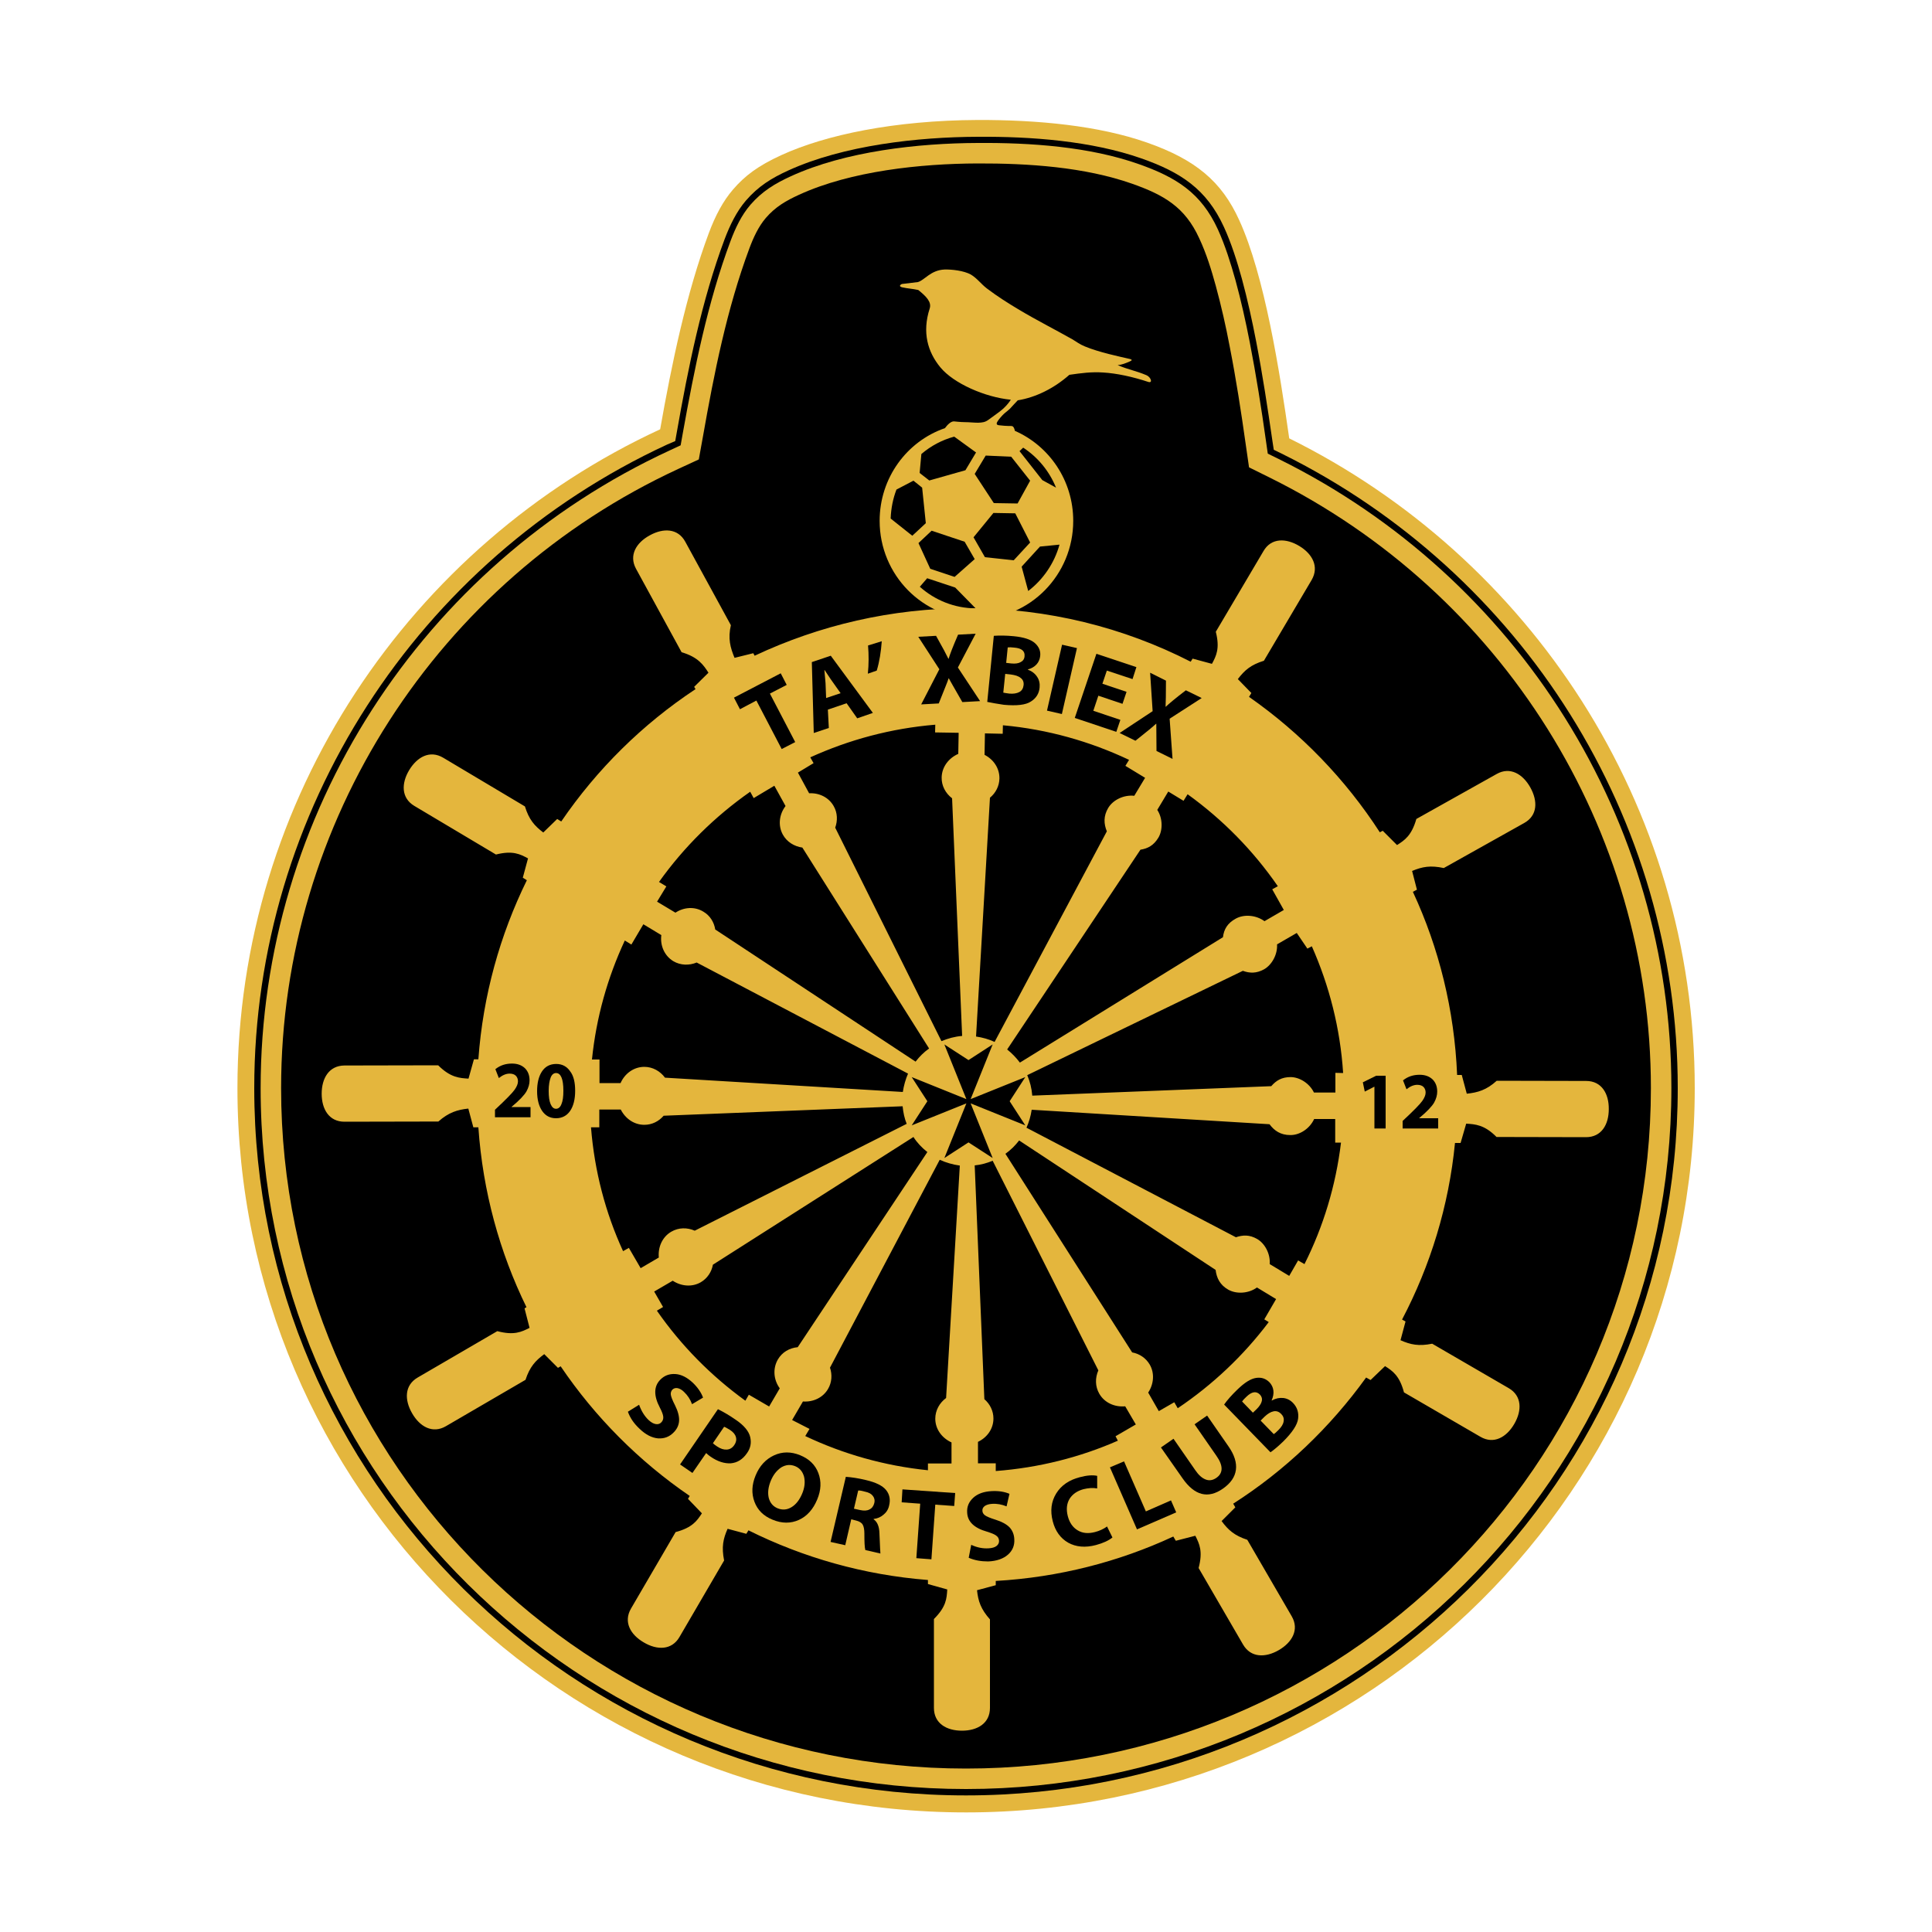 <?xml version="1.0" encoding="utf-8"?>
<!-- Generator: Adobe Illustrator 24.2.0, SVG Export Plug-In . SVG Version: 6.00 Build 0)  -->
<svg version="1.1" id="katman_1" xmlns="http://www.w3.org/2000/svg" xmlns:xlink="http://www.w3.org/1999/xlink" x="0px" y="0px"
	 viewBox="0 0 1000 1000" style="enable-background:new 0 0 1000 1000;" xml:space="preserve">
<style type="text/css">
	.st0{fill-rule:evenodd;clip-rule:evenodd;fill:#E4B63D;}
	.st1{fill-rule:evenodd;clip-rule:evenodd;}
</style>
<g>
	<path class="st0" d="M667.3,226.9c124.1,61.4,209.9,189.2,209.9,336.3c0,207-168.9,374.9-377.1,374.9S122.9,770.2,122.9,563.2
		c0-150.6,89.9-281.4,218.8-341c6-34.1,13.6-70.5,25.2-101.6c3.4-9.1,7.4-16.6,12.5-22.5c6.2-7.2,13-12.3,25-17.8
		c22.9-10.5,58.5-18,101.6-18.2c31.1-0.1,62.7,2.9,87.7,11.7c25.1,8.8,38.6,20.1,47.7,40.1C654.6,142.7,662.4,192.5,667.3,226.9z"/>
	<path class="st1" d="M345.3,230.1C215.9,290,131.6,420,131.6,563.2c0,203,165.9,366.1,368.4,366.1s368.4-163.1,368.4-366.1
		c0-139.8-80.2-266.7-205-328.4l-4.1-2l-0.7-4.6c-2.5-17.2-5.1-34.3-8.4-51.4c-2.1-10.9-4.5-21.8-7.4-32.5c-2.5-9-5.4-18.3-9.3-26.8
		c-9-19.7-22.5-28.4-42.7-35.5c-25.9-9.1-57.3-11.4-84.7-11.2c-31,0.1-69.5,4.4-98,17.4c-8.8,4-15.6,8.2-22,15.6
		c-4.9,5.7-8.3,12.8-11,19.9c-11.9,31.8-18.9,66.7-24.8,100.1l-0.8,4.5L345.3,230.1z"/>
	<path class="st0" d="M346.7,233.1c-128.5,59.4-211.8,188.4-211.8,330.1C134.9,764.5,299.3,926,500,926s365.1-161.6,365.1-362.9
		c0-138.4-79.4-264.3-203.2-325.5l-5.7-2.8l-0.9-6.3c-2.4-17.1-5.1-34.2-8.4-51.2c-2.1-10.8-4.5-21.6-7.4-32.2
		c-2.5-8.9-5.3-17.9-9.1-26.3c-8.7-19-21.6-27-40.8-33.8C564,75.9,533.3,73.8,506.1,74c-30.8,0.1-68.5,4.3-96.7,17.2
		c-8.3,3.8-14.9,7.8-20.9,14.7c-4.7,5.4-7.9,12.2-10.4,18.9c-11.9,31.9-18.7,66.1-24.7,99.5l-1.1,6.2L346.7,233.1z"/>
	<path class="st1" d="M351.1,242.7c-124.7,57.7-205.6,182.9-205.6,320.5c0,195.4,159.7,352.2,354.5,352.2s354.5-156.8,354.5-352.2
		c0-134.3-77.1-256.5-197.3-316l-10.7-5.3l-1.7-11.8c-2.4-17-5-33.9-8.3-50.7c-2-10.6-4.4-21.1-7.2-31.4c-2.3-8.4-4.9-16.8-8.6-24.7
		c-7.4-16.2-18.3-22.4-34.7-28.2c-24.7-8.7-54-10.6-80.1-10.5c-29.3,0.1-65.5,3.9-92.3,16.2c-6.8,3.1-12.3,6.3-17.2,12
		c-3.8,4.4-6.5,10.3-8.5,15.7c-11.7,31.4-18.3,64.8-24.1,97.7l-2.1,11.6L351.1,242.7z"/>
	<path class="st0" d="M500.7,314.8c41.7,0,81,10,115.6,27.7l1-1.6l10,2.7c2.2-4.1,4.2-7.9,2-16.6l24.7-41.8c4-6.9,11.7-6.7,18.5-2.6
		c6.8,4.1,10.4,10.7,6.4,17.6l-24.7,41.8c-6.8,2.1-10,4.9-13.5,9.5l7,7.2l-1.2,2c26.9,18.8,49.9,42.6,67.7,70.1l1.5-0.8l7.4,7.4
		c3.9-2.5,7.5-4.8,10-13.5l41.6-23.3c6.9-3.9,13.5,0,17.4,7c3.9,7,3.8,14.5-3.2,18.4l-41.6,23.3c-6.9-1.5-11.1-0.7-16.4,1.5l2.5,9.7
		l-2.1,1.1c13.5,29,21.5,61.1,22.9,94.8l2.4,0l2.6,9.7c5.7-0.6,10.2-1.9,15.5-6.7l46.3,0.1c8,0,11.8,6.6,11.7,14.6
		c0,8-3.8,14.5-11.8,14.5l-46.3-0.1c-6.3-6.4-11.1-6.6-15.7-6.9l-2.9,10l-2.9,0c-3.2,32.7-12.8,63.6-27.4,91.4l1.8,1l-2.6,9.7
		c5.2,2.3,9.4,3.2,16.4,1.8l39.6,23c6.9,4,6.9,11.6,2.9,18.5c-4,6.9-10.6,10.7-17.5,6.7l-39.6-23c-2.3-8.7-5.9-11.1-9.8-13.6
		l-7.5,7.2l-2.3-1.3c-18.6,25.8-41.9,48.1-68.8,65.3l1.1,1.9l-7.1,7.1c3.4,4.6,6.6,7.5,13.3,9.7l23,39.6c4,6.9,0.2,13.5-6.7,17.5
		c-6.9,4-14.5,4-18.5-2.9l-23-39.6c2.3-8.7,0.4-12.5-1.7-16.7l-10.1,2.6l-1.3-2.2c-28.2,13.1-59.2,21.1-91.9,23v2.2l-9.7,2.6
		c0.6,5.7,2,9.8,6.7,15.1v45.8c0,8-6.5,11.8-14.5,11.8c-8,0-14.5-3.8-14.5-11.8V838c6.4-6.4,6.6-10.6,6.9-15.3l-10-2.8v-2.1
		c-33.2-2.6-64.6-11.6-92.9-25.7l-1.1,1.8l-9.7-2.6c-2.3,5.2-3.2,9.4-1.8,16.4l-23.1,39.6c-4,6.9-11.6,6.9-18.5,2.8
		c-6.9-4-10.6-10.6-6.6-17.5l23.1-39.6c8.7-2.3,11.1-5.9,13.6-9.7l-7.2-7.5l0.9-1.5c-26.3-18-49-40.8-66.8-67.1l-1.4,0.8l-7.1-7.1
		c-4.6,3.4-7.5,6.6-9.7,13.3l-41.2,24c-6.9,4-13.5,0.3-17.5-6.7c-4-6.9-4-14.5,2.9-18.5l41.2-24c8.7,2.3,12.5,0.4,16.7-1.7
		l-2.6-10.1l1-0.6c-13.9-28.4-22.6-59.9-24.9-93.1l-2.6,0l-2.6-9.7c-5.7,0.6-10.2,2-15.5,6.7l-48.6,0.1c-8,0-11.8-6.5-11.8-14.5
		c0-8,3.8-14.5,11.7-14.6l48.6-0.1c6.4,6.4,11.1,6.6,15.7,6.9l2.8-10l2.3,0c2.4-33.1,11.2-64.4,25.1-92.7l-2.1-1.3l2.7-10
		c-4.1-2.2-7.9-4.2-16.6-2l-42.3-25.2c-6.8-4.1-6.7-11.7-2.6-18.5c4.1-6.8,10.7-10.5,17.6-6.4l42.3,25.2c2.1,6.8,4.9,10,9.5,13.5
		l7.2-7l2.1,1.3c18.5-27.1,42.1-50.4,69.5-68.5l-0.7-1.2l7.4-7.3c-2.5-3.9-5.3-8.1-13.9-10.6l-23.6-43.2c-3.8-7,0.1-13.5,7.1-17.3
		c7-3.9,14.6-3.7,18.4,3.3l23.6,43.2c-1.6,6.9-0.3,11.6,1.9,16.9l9.7-2.4l0.7,1.3C424,323.7,461.3,314.8,500.7,314.8L500.7,314.8z
		 M501.3,548.7l-12.5-8.1l11.4,28.3l-28.3-11.4L480,570l-8.1,12.5l28.3-11.4l-11.4,28.3l12.5-8.1l12.5,8.1l-11.4-28.3l28.3,11.4
		l-8.1-12.5l8.1-12.5l-28.3,11.4l11.4-28.3L501.3,548.7L501.3,548.7z M691.1,591.4l0-12.2l-10.9,0c-2.3,5-7.5,8.4-12.4,8.3
		c-4.9,0-8.2-2.2-10.7-5.6l-123.1-7.5c-0.5,3.3-1.4,6.4-2.7,9.3l108.4,56.7c3.6-1.2,7-1.4,11,0.9c4,2.3,6.9,7.7,6.5,13l10.1,6.1
		l4.6-8l3.3,1.9c9.7-19.3,16.2-40.5,18.9-62.9L691.1,591.4L691.1,591.4z M534.3,567.1l123.7-4.9c2.5-2.9,5.4-4.7,10-4.7
		c4.6,0,9.8,3.2,12.1,8l11.1,0l0-10.2l4,0.1c-1.5-23.2-7.2-45.3-16.2-65.6l-2.3,1.2l-5.5-8.1l-10.2,5.9c0.3,5.3-2.7,10.6-6.7,12.9
		c-4,2.2-7.4,2.1-11,0.8l-111.6,54C533.1,559.8,534,563.3,534.3,567.1L534.3,567.1z M658.5,460.3l2.9-1.6
		c-12.7-18.4-28.5-34.5-46.7-47.6l-2.1,3.4l-7.9-4.8l-5.7,9.5c2.9,4.4,2.9,10.6,0.5,14.5c-2.4,3.9-5.4,5.5-9.2,6.1l-69,103.4
		c2.5,2,4.7,4.3,6.6,6.8L633,485.1c0.5-4.2,2.4-7.3,6.6-9.6c4.3-2.4,10.5-1.9,14.9,1.3l10-5.8L658.5,460.3L658.5,460.3z
		 M582.5,396.4l1.9-3.1c-20.1-9.5-42.1-15.8-65.3-17.9l-0.1,4.4l-9.2-0.2l-0.2,11.1c4.7,2.4,7.8,7,7.7,12.3
		c-0.1,3.9-1.9,7.4-4.9,9.9l-7.2,123.6c3.4,0.5,6.6,1.4,9.6,2.8l58.1-109c-1.6-3.9-1.8-7.9,0.7-12.1c2.5-4.2,8.1-6.9,13.5-6.3
		l5.6-9.3L582.5,396.4L582.5,396.4z M326.8,488.9l-3.4-2.1c-8.9,19.1-14.8,39.8-17,61.6l3.9,0l0,12.2l10.9,0c2.2-5,6.9-8.4,12.3-8.4
		c4.3,0,8.2,2.2,10.7,5.6l123.1,7.4c0.5-3.3,1.4-6.5,2.7-9.5l-109.4-57.5c-3.9,1.6-8.4,1.5-12.1-0.7c-4.6-2.8-6.9-8.1-6.2-13.5
		l-9.3-5.6L326.8,488.9L326.8,488.9z M473.9,549.5c2-2.6,4.3-4.9,7-6.8l-65.6-104c-4.2-0.6-8-2.9-10.1-6.7
		c-2.6-4.7-1.9-10.5,1.4-14.8l-5.8-10.5l-10.7,6.4l-1.8-3.3c-18.3,12.8-34.3,28.6-47.2,46.7l3.8,2.3l-4.8,7.9l9.5,5.7
		c4.4-2.9,10-3.3,14.5-0.5c3.4,2,5.5,5.4,6.1,9.2L473.9,549.5L473.9,549.5z M487.3,538.9c3.3-1.4,6.9-2.4,10.7-2.7l-5.2-123
		c-3.4-2.6-5.5-6.5-5.4-10.8c0.1-5.4,3.6-10,8.6-12.2l0.2-10.9l-12.2-0.2l0.1-4c-22.9,1.9-44.7,7.8-64.7,16.9l1.7,3l-8.1,4.9
		l5.8,10.7c5.3-0.3,10.3,2.2,12.8,6.8c1.9,3.4,2,7.4,0.7,11L487.3,538.9L487.3,538.9z M654.4,682.9l6.1-10.5l-9.9-6
		c-4.4,3.2-10.7,3.5-14.9,1.1c-4.2-2.4-6-6-6.5-10.2l-101.7-67c-2,2.6-4.4,5-7.1,6.9L586,700c3.8,0.7,7.1,2.9,9.1,6.3
		c2.6,4.5,2.1,10.1-0.8,14.5l5.5,9.6l8-4.6l1.8,3.1c18.1-12.2,34-27.2,47.1-44.6L654.4,682.9L654.4,682.9z M577.4,743.4l10.5-6.1
		l-5.5-9.4c-5.4,0.5-10.7-1.8-13.4-6.5c-2.2-3.8-2.2-8.2-0.5-12.1l-54.7-108.5c-2.9,1.2-6,2.1-9.3,2.4l5,121c2.9,2.5,4.7,6.1,4.7,10
		c0,5.3-3.2,9.8-8,12.1v11.1h9.2v4c22.3-1.7,43.6-7.1,63.2-15.7L577.4,743.4L577.4,743.4z M467.2,572.6l-123.7,4.9
		c-2.5,2.9-6,4.7-10,4.7c-5.3,0-9.8-3.2-12.2-7.9l-11.1,0l0,9.2l-4.3,0c1.8,22.7,7.5,44.3,16.6,64.1l3-1.7l6.1,10.5l9.4-5.5
		c-0.5-5.4,1.8-10.7,6.5-13.4c3.8-2.2,8.2-2.2,12.1-0.5l109.7-55.3C468.2,579,467.5,575.9,467.2,572.6L467.2,572.6z M472.8,588.5
		L369,654.6c-0.7,3.8-2.9,7.1-6.3,9.1c-4.5,2.6-10.1,2.1-14.5-0.8l-9.6,5.6l4.6,8l-3.2,1.9c12.5,18,28,33.7,45.8,46.6l1.8-3.1
		l10.5,6.1l5.5-9.4c-3.2-4.4-3.7-10.2-1-14.9c2.2-3.8,6-6,10.3-6.4l67.1-101C477.2,594.1,474.7,591.5,472.8,588.5L472.8,588.5z
		 M486.4,600.3l-56.8,107.6c1.2,3.6,1,7.6-1,11c-2.6,4.5-7.7,6.9-13,6.5l-5.6,9.6l9,4.6l-2.2,3.7c19.6,9.3,41,15.4,63.5,17.7v-3.5
		h12.2v-10.9c-5-2.3-8.4-6.9-8.4-12.3c0-4.3,2.2-8.2,5.6-10.7l7.1-120.3C493.2,602.8,489.7,601.8,486.4,600.3z"/>
	<path class="st0" d="M525.3,223c17.8,7.8,30.2,25.7,30.2,46.6c0,28-22.4,50.8-50.1,50.8c-27.6,0-50.1-22.7-50.1-50.8
		c0-22.3,14.1-41.2,33.8-48c1.4-1.9,3.1-3.5,4.6-3.5c0.2,0,3.5,0.4,5.7,0.4c2.3,0,4.7,0.3,6.9,0.3c2.1-0.1,3.5-0.2,5.3-1.5
		c2-1.5,6.1-4.3,7.8-5.9c2.1-2,2.9-3.2,3.8-4.5c-13.3-1.3-29.6-8.4-36.5-16.8c-6.5-7.9-9.5-18-5.5-30.4c1.1-3.4-1.8-6.3-5.9-9.6
		c-3.2-0.7-5.2-0.7-8.4-1.4c-2.2-0.6-0.4-1.6-0.1-1.7l8.3-1c3.5-1,6.6-6.2,13.8-6.5c3.8-0.1,10,0.6,13.6,2.6
		c3.2,1.9,5.3,4.9,8.3,7.2c5.7,4.3,10.8,7.5,16.8,11.1c8.7,5.2,20.2,11.1,27.4,15.2c2.4,1.4,3.6,2.5,6.5,3.7
		c7.5,3.1,17.7,5.2,23.3,6.5c1.5,0.4,1.1,0.8-0.3,1.4c-1.9,0.8-3.8,1.6-6,1.8c6,2.5,8.9,2.7,14.9,5.2c2.3,1,3.4,4.2,1,3.5
		c-8.1-2.7-16.5-4.5-23.5-4.9c-6-0.4-11.1,0.3-17.4,1.2c-7.9,7-17.4,11.7-26.7,13.2c-1.6,1.6-2.3,2.5-4,4.3c-1.7,1.7-3.1,2.1-6,5.9
		c-1.1,1.5-1.4,2.5,0.2,2.7c1.4,0.2,3.8,0.4,6.6,0.4C524.5,220.6,525,221.5,525.3,223L525.3,223z M529.6,231.7l-1.9,1.8l11.8,15
		l7.1,3.9C543.1,243.8,537.1,236.6,529.6,231.7L529.6,231.7z M533.2,248.8l-9.8-12.4l-13.2-0.6l-5.7,9.5l9.9,15.1l12.3,0.2
		L533.2,248.8L533.2,248.8z M499.7,243.4l5.5-9.2l-11.3-8.2c-6.3,1.7-12.1,4.8-17,9l-0.9,9.8l5,3.9L499.7,243.4L499.7,243.4z
		 M477.3,252.4l-4.5-3.6l-8.8,4.6c-1.8,4.7-2.8,9.7-3,15l11.2,8.9l7-6.5L477.3,252.4L477.3,252.4z M482.2,274.7l-6.8,6.4l6.1,13.3
		l12.6,4.2l10.4-9.2l-5.2-9L482.2,274.7L482.2,274.7z M494.4,304.1l-14.5-4.8l-3.8,4.4c7.7,6.9,17.8,11.1,28.9,11.2L494.4,304.1
		L494.4,304.1z M525.5,265.7l-11.3-0.2l-10.3,12.6l5.9,10.3l14.9,1.6l8.5-9.2L525.5,265.7L525.5,265.7z M538.3,282.9l-9.5,10.4
		l3.4,12.6c7.7-5.9,13.5-14.3,16.2-24L538.3,282.9z"/>
	<g>
		<path class="st1" d="M274.7,578.3h-18.5v-3.9c5.7-5.3,9.1-8.8,10.2-10.4c1.1-1.6,1.7-3,1.7-4.3c0-1.2-0.4-2.2-1.1-2.9
			c-0.7-0.7-1.8-1.1-3.2-1.1c-1.9,0-3.7,0.8-5.6,2.3l-1.8-4.6c2.5-2,5.3-2.9,8.6-2.9c2.8,0,5,0.8,6.7,2.4c1.6,1.6,2.4,3.7,2.4,6.3
			c0,1.8-0.5,3.7-1.6,5.7c-1.1,1.9-3.6,4.6-7.7,8v0.1h9.8V578.3z"/>
		<path class="st1" d="M297.7,564.6c0,4.4-0.9,7.9-2.6,10.4c-1.7,2.5-4.2,3.8-7.3,3.8c-3.1,0-5.5-1.3-7.2-3.8
			c-1.7-2.5-2.6-5.9-2.6-10.2c0-4.2,0.8-7.6,2.5-10.2c1.7-2.6,4.2-3.9,7.4-3.9c3.1,0,5.5,1.3,7.2,3.8
			C296.9,556.8,297.7,560.2,297.7,564.6L297.7,564.6z M284,564.6c0,3,0.3,5.3,1,6.9c0.7,1.6,1.6,2.4,2.8,2.4c1.2,0,2.2-0.8,2.8-2.4
			c0.7-1.6,1-3.9,1-6.9c0-6.1-1.3-9.2-3.8-9.2c-1.2,0-2.2,0.8-2.8,2.4C284.4,559.4,284,561.7,284,564.6z"/>
		<polygon class="st1" points="711.4,584.1 711.4,562.5 711.3,562.5 706.4,565 705.4,560.2 712.3,556.8 717.2,556.8 717.2,584.1 		
			"/>
		<path class="st1" d="M744.5,584.1H726v-3.9c5.7-5.3,9.1-8.8,10.2-10.4c1.1-1.6,1.7-3,1.7-4.3c0-1.2-0.4-2.2-1.1-2.9
			c-0.7-0.7-1.8-1.1-3.2-1.1c-1.9,0-3.7,0.8-5.6,2.3l-1.8-4.6c2.5-2,5.3-2.9,8.6-2.9c2.8,0,5,0.8,6.7,2.4c1.6,1.6,2.4,3.7,2.4,6.3
			c0,1.8-0.5,3.7-1.6,5.7c-1.1,1.9-3.6,4.6-7.7,8v0.1h9.8V584.1z"/>
	</g>
	<g>
		<polygon class="st1" points="404.6,387.7 391.5,362.6 383,367.1 379.9,361.1 404.1,348.5 407.2,354.5 398.5,359 411.6,384.1 		"/>
		<path class="st1" d="M438.2,364l-9.7,3.3l0.5,9.5l-7.8,2.6l-1-36.7l9.8-3.3l21.8,29.6l-8.1,2.8L438.2,364L438.2,364z M427.6,361.3
			l7.5-2.5c-4.2-5.8-6.9-9.8-8.3-12l-0.1,0l0.6,6.8L427.6,361.3z"/>
		<path class="st1" d="M453.8,347.1l-4.6,1.6c0.5-4.9,0.5-9.8,0.1-14.6l7.1-2.2C456,337.4,455.2,342.5,453.8,347.1z"/>
		<path class="st1" d="M507.3,362.9l-9.2,0.5c-4.5-7.9-6.9-12-7-12.3l-0.1,0c-0.3,1-0.9,2.5-1.7,4.5l-3.4,8.5l-9.1,0.5l9.4-18.2
			l-10.9-16.8l9.2-0.5c3.4,6,5.5,10,6.4,11.9l0.1,0c0.6-2.1,2.2-6.3,4.9-12.5l9.1-0.5l-9.2,17.5L507.3,362.9z"/>
		<path class="st1" d="M511,363.3l3.4-34.2c2.8-0.2,6.2-0.2,10.3,0.2c5.2,0.5,8.9,1.7,11,3.6c2.1,1.9,3,4.1,2.7,6.7
			c-0.2,1.6-0.8,3.1-1.9,4.3c-1.1,1.2-2.6,2.1-4.5,2.6l0,0.1c2.1,0.8,3.7,2,4.8,3.7c1.1,1.6,1.5,3.5,1.3,5.6
			c-0.3,3.1-1.8,5.5-4.5,7.2c-2.7,1.8-7.4,2.3-14,1.7C516.2,364.3,513.4,363.8,511,363.3L511,363.3z M521.6,335.1l-0.8,8l2.6,0.3
			c2.1,0.2,3.7,0,4.9-0.7c1.2-0.6,1.9-1.6,2-3c0.3-2.7-1.5-4.2-5.3-4.5C523.5,335,522.4,335,521.6,335.1L521.6,335.1z M520.3,348.8
			l-1,9.7c0.4,0.1,1.5,0.3,3.1,0.5c2.1,0.2,3.9-0.1,5.2-0.8c1.3-0.7,2-1.9,2.2-3.5c0.2-1.6-0.3-2.9-1.5-3.8c-1.2-1-2.9-1.5-5.2-1.8
			L520.3,348.8z"/>
		
			<rect x="532.2" y="347.9" transform="matrix(0.223 -0.975 0.975 0.223 84.038 809.132)" class="st1" width="35" height="7.9"/>
		<polygon class="st1" points="583.1,358.1 581,364.3 568.5,360.1 565.9,367.9 579.9,372.6 577.8,378.8 556.3,371.6 567.5,338.4 
			588.2,345.3 586.2,351.5 572.9,347.1 570.6,353.9 		"/>
		<path class="st1" d="M606.9,392.8l-8.3-4.1c-0.1-9.1-0.1-13.9-0.1-14.1l-0.1,0c-0.8,0.7-2,1.8-3.6,3.1l-7.1,5.7l-8.2-4l17.1-11.3
			l-1.3-19.9l8.2,4.1c0,6.9-0.1,11.4-0.2,13.5l0.1,0c1.6-1.5,5-4.4,10.4-8.5l8.2,4L605.4,372L606.9,392.8z"/>
	</g>
	<path class="st1" d="M325,730.7l5.8-3.6c1.1,3.1,2.7,5.8,4.9,7.9c1.3,1.2,2.5,1.9,3.7,2.1c1.2,0.2,2.2-0.1,3-1
		c0.7-0.8,1-1.7,0.9-2.8c-0.1-1.1-0.7-2.7-1.8-4.8c-3.2-6.1-3.1-10.9,0.2-14.3c2.1-2.2,4.7-3.2,7.9-3c3.1,0.2,6.1,1.8,9,4.5
		c2.5,2.4,4.3,5,5.3,7.7l-5.7,3.4c-0.9-2.5-2.3-4.6-4.2-6.4c-1.1-1.1-2.3-1.7-3.3-1.9c-1.1-0.2-2,0.1-2.7,0.8
		c-0.6,0.7-0.9,1.5-0.8,2.5c0.1,1,0.8,2.9,2.2,5.6c1.5,3,2.2,5.7,2.1,7.9c-0.1,2.2-1,4.3-2.8,6.1c-2.2,2.3-4.9,3.3-8.1,3.1
		c-3.2-0.3-6.4-1.9-9.6-5C328,736.7,326.1,733.8,325,730.7z"/>
	<path class="st1" d="M352,758l19.6-28.6c2.9,1.4,6.1,3.3,9.4,5.6c4.1,2.8,6.6,5.8,7.3,8.8c0.7,3,0.2,5.8-1.7,8.4
		c-2.2,3.2-5,4.9-8.3,5.2c-3.3,0.2-6.9-0.9-10.6-3.5c-0.7-0.5-1.5-1.1-2.2-1.8l-7.1,10.3L352,758L352,758z M374.8,738.5L369,747
		c0.4,0.4,1.1,1,2.2,1.7c1.8,1.2,3.4,1.7,5,1.6c1.6-0.1,2.9-0.9,3.9-2.4c0.9-1.3,1.2-2.7,0.8-4.1c-0.4-1.4-1.4-2.6-3.1-3.7
		C376.4,739.3,375.5,738.7,374.8,738.5z"/>
	<path class="st1" d="M423,776.1c-2.1,5.1-5.3,8.7-9.5,10.6c-4.2,1.9-8.8,1.9-13.6-0.1c-4.7-1.9-7.8-5-9.4-9.3
		c-1.6-4.3-1.4-8.8,0.6-13.6c2-4.9,5.2-8.4,9.5-10.4c4.3-2,8.8-2,13.5-0.1c4.7,1.9,7.9,5,9.5,9.3C425.2,766.8,425,771.3,423,776.1
		L423,776.1z M398.9,766.6c-1.3,3.2-1.6,6.1-1,8.7c0.7,2.6,2.2,4.4,4.6,5.4c2.5,1,4.9,0.8,7.2-0.6c2.3-1.4,4.1-3.7,5.5-7
		c1.3-3.1,1.6-6,1-8.7c-0.7-2.6-2.2-4.5-4.6-5.5c-2.5-1-4.8-0.8-7.2,0.6C402,761.1,400.2,763.4,398.9,766.6z"/>
	<path class="st1" d="M429.9,798.1l7.9-33.7c2.9,0.2,6.4,0.7,10.5,1.7c5.1,1.2,8.5,2.9,10.3,5.1c1.8,2.2,2.4,4.9,1.6,8.1
		c-0.4,1.9-1.4,3.5-2.9,4.7c-1.5,1.3-3.2,2-5.1,2.2l0,0.2c1.9,1.3,2.9,3.7,3,7.3c0.3,6.5,0.4,10,0.5,10.4l-7.8-1.8
		c-0.4-1.4-0.5-4.3-0.5-8.5c0-2.1-0.3-3.7-0.9-4.7c-0.6-1-1.8-1.7-3.5-2.1l-2.4-0.6l-3.1,13.4L429.9,798.1L429.9,798.1z
		 M444.2,771.5l-2.2,9.4l3.2,0.7c1.9,0.4,3.5,0.4,4.8-0.3c1.3-0.6,2.1-1.7,2.5-3.2c0.4-1.5,0.1-2.8-0.7-3.8c-0.8-1.1-2.1-1.8-4-2.2
		C446,771.6,444.8,771.4,444.2,771.5z"/>
	<polygon class="st1" points="474.3,806.5 476.3,778.3 466.7,777.6 467.1,770.9 494.4,772.8 493.9,779.5 484.1,778.8 482.1,807.1 	
		"/>
	<path class="st1" d="M501.4,806.3l1.3-6.7c3,1.4,6,2,9.1,1.8c1.7-0.1,3.1-0.5,4-1.2c0.9-0.7,1.4-1.7,1.3-2.8
		c-0.1-1.1-0.5-1.9-1.5-2.6c-0.9-0.7-2.5-1.3-4.7-2c-6.7-1.9-10.1-5.2-10.3-9.9c-0.2-3.1,0.9-5.6,3.2-7.7c2.3-2.1,5.5-3.2,9.5-3.4
		c3.5-0.2,6.6,0.3,9.2,1.4l-1.5,6.5c-2.4-1-5-1.5-7.6-1.3c-1.6,0.1-2.8,0.5-3.7,1.1c-0.9,0.7-1.3,1.5-1.2,2.5c0,0.9,0.5,1.7,1.3,2.3
		c0.8,0.6,2.6,1.4,5.5,2.3c3.2,1,5.6,2.3,7.2,3.9c1.5,1.6,2.4,3.7,2.5,6.2c0.2,3.2-0.9,5.9-3.3,8c-2.4,2.1-5.8,3.3-10.2,3.5
		C507.7,808.2,504.4,807.6,501.4,806.3z"/>
	<path class="st1" d="M573,790.1l2.8,5.7c-2,1.6-4.8,2.9-8.5,3.9c-5.6,1.5-10.4,1-14.4-1.2c-4-2.3-6.7-6-8-11.1
		c-1.4-5.4-0.8-10.2,1.8-14.4c2.6-4.2,6.7-7,12.2-8.4c3.7-1,6.7-1.2,9-0.7l0,6.5c-2.3-0.4-4.6-0.2-7.1,0.4c-3.3,0.9-5.7,2.6-7.2,5
		c-1.5,2.5-1.8,5.5-0.9,9c0.9,3.4,2.6,5.8,5.1,7.3c2.5,1.5,5.4,1.8,8.9,0.9C569.1,792.4,571.2,791.4,573,790.1z"/>
	<polygon class="st1" points="588.5,791.6 574.5,759.5 581.8,756.4 593.1,782.3 606.1,776.6 608.8,782.8 	"/>
	<path class="st1" d="M600.9,749.2l6.5-4.5l11.3,16.3c1.7,2.5,3.5,4.1,5.4,4.8c1.8,0.7,3.6,0.4,5.4-0.8c3.7-2.5,3.7-6.4,0.1-11.5
		l-11.3-16.3l6.5-4.5l11.1,16c3,4.3,4.3,8.4,3.8,12.1c-0.5,3.7-2.7,6.9-6.7,9.7c-7.7,5.4-14.7,3.6-20.9-5.3L600.9,749.2z"/>
	<path class="st1" d="M657.6,751.7l-24-24.7c1.6-2.3,3.9-4.9,6.8-7.7c3.8-3.7,7-5.7,9.8-6.1c2.8-0.4,5,0.4,6.9,2.3
		c1.1,1.2,1.8,2.6,2,4.2c0.2,1.6-0.1,3.3-0.9,5.1l0.1,0.1c2-1.1,3.9-1.5,5.9-1.3c1.9,0.2,3.7,1.1,5.1,2.6c2.1,2.2,3,4.9,2.6,8.1
		c-0.4,3.2-3,7.1-7.7,11.8C661.8,748.4,659.6,750.3,657.6,751.7L657.6,751.7z M642.9,725.4l5.6,5.8l1.9-1.8c1.5-1.5,2.4-2.9,2.7-4.2
		c0.3-1.3-0.1-2.5-1-3.4c-1.9-1.9-4.2-1.5-6.9,1.1C644.1,723.9,643.3,724.8,642.9,725.4L642.9,725.4z M652.5,735.3l6.8,7
		c0.4-0.2,1.2-0.9,2.4-2.1c1.5-1.5,2.5-3,2.7-4.5c0.3-1.5-0.2-2.8-1.3-3.9c-1.1-1.1-2.4-1.6-3.9-1.3c-1.5,0.3-3,1.2-4.7,2.8
		L652.5,735.3z"/>
</g>
</svg>
